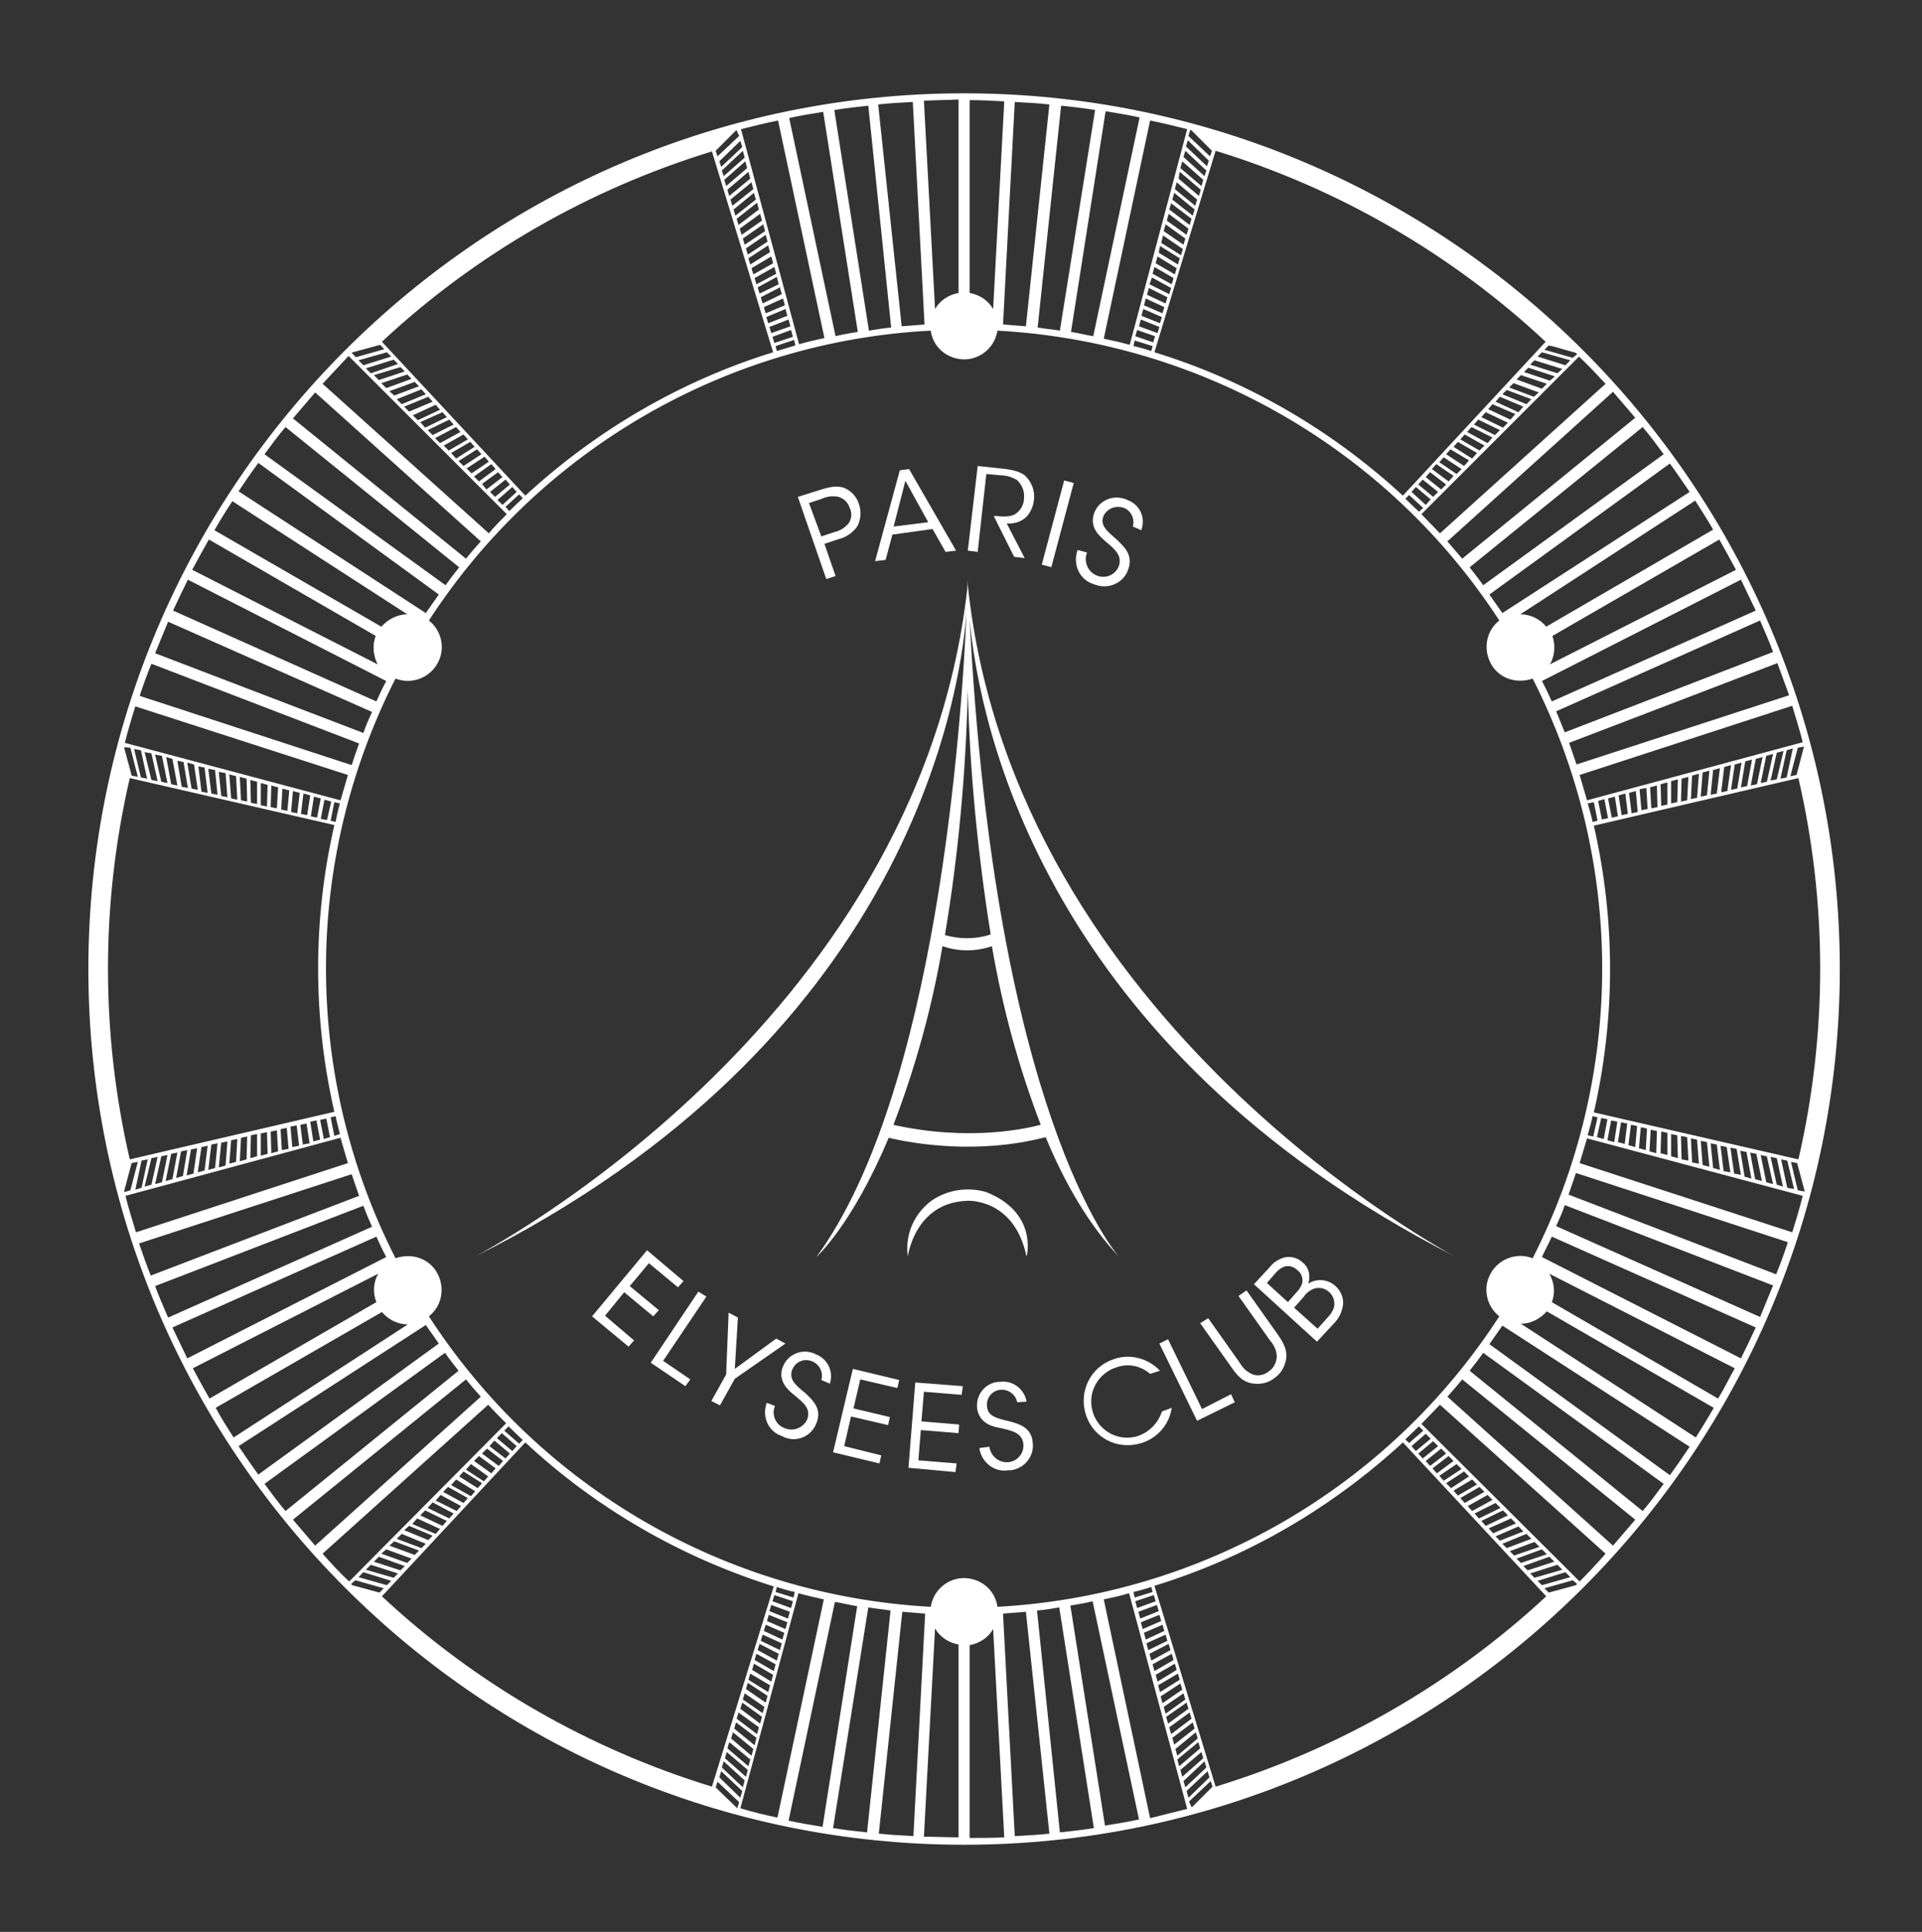<?xml version="1.0" encoding="utf-8"?>
<!-- Generator: Adobe Illustrator 22.0.0, SVG Export Plug-In . SVG Version: 6.00 Build 0)  -->
<svg version="1.1" id="Layer_2" xmlns="http://www.w3.org/2000/svg" xmlns:xlink="http://www.w3.org/1999/xlink" x="0px" y="0px"
	 viewBox="0 0 311 312.6" style="enable-background:new 0 0 311 312.6;" xml:space="preserve">
<rect x="0" y="0" width="311" height="312.6" fill="#333333" stroke="none"/>
<style type="text/css">
	.st0{fill:#FFFFFF;}
</style>
<title>NOIR</title>
<polygon class="st0" points="104.7,202.3 110.6,207.3 109.7,208.3 105,204.4 101.9,208.1 106.6,212 105.7,213 101,209.1 97.9,212.9 
	102.6,216.9 101.7,217.9 95.8,213 "/>
<polygon class="st0" points="113,209 114.3,209.8 107.3,220.2 111.7,223.2 110.9,224.3 105.3,220.5 "/>
<polygon class="st0" points="117.5,222.4 117.9,212.4 119.4,213.2 118.9,221.5 125.6,216.6 127.1,217.4 118.9,223.1 116.5,227.4 
	115.1,226.7 "/>
<path class="st0" d="M125.4,227.5c-0.6,1.4,0.1,3.1,1.6,3.6c1.4,0.6,3-0.1,3.6-1.4c0.7-1.8-0.7-2.8-2-3.9c-0.9-0.7-2.9-2.3-1.9-4.7
	c0.8-2,3.1-2.9,5-2.1c0.1,0,0.2,0.1,0.2,0.1c2,0.7,3,2.8,2.4,4.7c0,0,0,0,0,0.1l-1.4-0.6c0.4-1.3-0.4-2.7-1.7-3.1
	c-1.2-0.4-2.5,0.2-3,1.4c-0.6,1.6,0.5,2.5,2.2,3.9c1,1,2.7,2.4,1.7,4.8c-0.8,2.1-3.1,3.1-5.1,2.3c-0.1,0-0.2-0.1-0.4-0.2
	c-2.2-0.7-3.3-3-2.6-5.2c0-0.1,0.1-0.2,0.1-0.2L125.4,227.5z"/>
<path class="st0" d="M138,221.5l7.5,1.8l-0.3,1.3l-6-1.4l-1.1,4.7l5.9,1.4l-0.3,1.3l-6-1.4l-1.1,4.8l6,1.5l-0.3,1.3l-7.5-1.8
	L138,221.5z"/>
<polygon class="st0" points="148.1,223.7 155.8,224.3 155.6,225.7 149.5,225.2 149.1,230 155.2,230.5 155.1,231.9 149,231.4 
	148.6,236.3 154.8,236.8 154.6,238.2 147,237.5 "/>
<path class="st0" d="M160.1,234.1c0.2,1.5,1.5,2.6,3,2.5c1.5-0.1,2.6-1.4,2.5-2.9c-0.2-1.9-1.9-2.2-3.6-2.6
	c-1.2-0.2-3.6-0.7-3.9-3.3c-0.2-2.1,1.3-4,3.4-4.2c0.1,0,0.2,0,0.3,0c2-0.3,3.9,1.1,4.3,3.1c0,0,0,0.1,0,0.1l-1.5,0.1
	c-0.3-1.4-1.6-2.2-2.9-2c-1.2,0.2-2.1,1.3-2,2.6c0.1,1.7,1.6,2,3.7,2.5c1.4,0.4,3.5,0.9,3.7,3.4c0.3,2.2-1.3,4.2-3.5,4.5
	c-0.1,0-0.3,0-0.4,0c-2.2,0.4-4.3-1.2-4.7-3.4c0-0.1,0-0.2,0-0.2L160.1,234.1z"/>
<path class="st0" d="M189.6,227.8c-0.4,2.7-2.3,4.9-4.9,5.7c-3.8,1.2-7.8-0.8-9-4.6c-1.2-3.8,0.8-7.8,4.6-9c2.6-0.9,5.5-0.1,7.4,1.9
	l-1.6,0.5c-1.5-1.3-3.5-1.7-5.3-1.1c-3.1,0.9-4.9,4.1-4,7.2s4.1,4.9,7.2,4c1.9-0.6,3.4-2.1,4-4L189.6,227.8z"/>
<polygon class="st0" points="187.6,217.4 189,216.7 194.5,228 199.2,225.6 199.8,226.9 193.7,229.9 "/>
<path class="st0" d="M195.5,213.3l5.1,7.2c0.5,0.9,1.2,1.5,2.1,1.9c0.9,0.3,1.9,0.1,2.6-0.5c0.8-0.5,1.2-1.4,1.3-2.3
	c0-1-0.4-1.9-1.1-2.7l-5.1-7.2l1.3-0.9l5.1,7.2c0.9,1.3,1.7,2.7,1.2,4.4c-0.3,1.1-0.9,2-1.8,2.6c-0.9,0.7-2,1-3.1,0.9
	c-1.9-0.1-2.9-1.3-3.8-2.6l-5.1-7.2L195.5,213.3z"/>
<path class="st0" d="M202.9,207.8l2.5-2.7c0.6-0.8,1.4-1.3,2.3-1.6c1.1-0.3,2.3,0,3.1,0.8c1,0.8,1.3,2.1,0.9,3.4
	c1.4-0.9,3.2-0.7,4.4,0.4c1,0.9,1.5,2.3,1.1,3.6c-0.2,1-0.8,1.9-1.5,2.6l-2.6,2.8L202.9,207.8z M208.4,210.7l1.4-1.6
	c0.4-0.4,0.7-0.9,0.9-1.4c0.2-0.8-0.1-1.7-0.8-2.2c-0.6-0.6-1.5-0.8-2.2-0.5c-0.5,0.2-1,0.6-1.4,1.1l-1.3,1.5L208.4,210.7z
	 M213.2,215l1.7-1.9c0.4-0.4,0.7-0.9,0.9-1.4c0.3-0.9,0-2-0.7-2.6c-0.7-0.7-1.8-0.9-2.7-0.5c-0.6,0.3-1.1,0.7-1.5,1.3l-1.5,1.7
	L213.2,215z"/>
<path class="st0" d="M235.4,203.3c0,0-71.3-37.5-78.8-108.6c0-0.4,0-0.7,0-1c0,0,0,0.1,0,0.1v-0.2c0,0,0,0.6-0.1,1.8
	c-8.1,71.1-79.8,108-79.8,108c69.2-34.6,78.5-89.1,79.7-104.3c-0.8,18.3-4.9,77.8-24.3,104.3c0,0,5.8-5.2,11.7-19.3
	c3.7,0.9,14.3,2.8,25.4-0.1c3.1,7.5,7,14.2,11.9,19.4c-0.8-0.9-20.1-23.6-24.2-103.1C158.5,117.6,169.1,169.4,235.4,203.3
	 M160.3,151.2c-2.4,0.8-5,0.8-7.4,0.1c2.2-13.1,3.4-26.4,3.7-39.8C156.9,124.7,158.2,138,160.3,151.2 M144.5,182.2
	c3.6-9.4,6.3-19.1,8-29.1c2.6,0.9,5.4,0.9,8,0c1.7,9.9,4.3,19.5,7.9,28.9c-1.9,0.5-11.3,2.8-23.9,0"/>
<path class="st0" d="M159.6,192.9c-3-0.9-6.3-0.4-8.9,1.4c-2.8,2.1-4.3,5.5-3.8,9c0,0,1.1-8.7,9.6-9c0,0,7.6-0.5,9.6,9
	C166.2,203.2,167.9,196.2,159.6,192.9"/>
<path class="st0" d="M132.6,79.3c1.9-0.6,2.8-0.7,3.9-0.4c1.2,0.5,2.1,1.4,2.5,2.7c0.4,1.2,0.3,2.5-0.3,3.6
	c-0.8,1.1-1.9,1.8-3.2,2.1l-2.1,0.7l1.8,5.2l-1.5,0.5l-4.6-13.3L132.6,79.3z M132.9,86.8l2.1-0.7c0.9-0.2,1.7-0.7,2.3-1.4
	c0.5-0.7,0.6-1.7,0.2-2.5c-0.3-0.9-0.9-1.5-1.8-1.8c-0.9-0.2-1.8-0.1-2.7,0.3l-2.1,0.7L132.9,86.8z"/>
<path class="st0" d="M143.3,90.6l-1.7,0.2l4-14.7l1.5-0.2l7.6,13.2l-1.7,0.2l-2.1-3.7l-6.5,0.9L143.3,90.6z M146.5,77.8l-1.9,7.4
	l5.6-0.7L146.5,77.8z"/>
<path class="st0" d="M158.2,75.4l3.7,0.4c2.2,0.2,3.2,0.6,3.9,1.1c1.1,1,1.7,2.5,1.5,4c-0.1,1-0.5,1.9-1.1,2.6
	c-0.8,0.9-2.1,1.3-3.3,1.2l2.9,5.6l-1.7-0.2l-3.3-6.6h0.4c1,0.1,2.4,0.2,3.2-0.4c0.8-0.6,1.3-1.5,1.3-2.5c0.1-1.1-0.3-2.1-1.1-2.9
	c-0.8-0.5-1.8-0.8-2.8-0.8l-2.2-0.2l-1.4,12.6l-1.6-0.2L158.2,75.4z"/>
<rect x="164.1" y="83.9" transform="matrix(0.257 -0.966 0.966 0.257 45.349 228.321)" class="st0" width="14.1" height="1.6"/>
<path class="st0" d="M175.9,89.4c-0.6,1.4,0.1,3.1,1.5,3.7c0,0,0,0,0,0c1.4,0.6,3,0,3.6-1.4c0.7-1.8-0.7-2.9-2-4
	c-0.9-0.8-2.9-2.3-1.9-4.8c0.8-2,3.1-2.9,5.1-2.1c0.1,0,0.2,0.1,0.2,0.1c2,0.7,3,2.8,2.3,4.8c0,0,0,0,0,0.1l-1.4-0.6
	c0.4-1.3-0.4-2.8-1.7-3.1c-1.2-0.3-2.4,0.2-3,1.3c-0.7,1.6,0.5,2.5,2.2,4c1,1,2.7,2.4,1.7,4.9c-0.8,2.1-3.2,3.1-5.3,2.3
	c-0.1,0-0.2-0.1-0.3-0.1c-2.2-0.7-3.3-3.1-2.6-5.3c0-0.1,0.1-0.2,0.1-0.2L175.9,89.4z"/>
<path class="st0" d="M156,15.1c-78.1,0-141.7,63.6-141.7,141.7S77.9,298.5,156,298.5s141.7-63.6,141.7-141.7S234.1,15.1,156,15.1z
	 M119.8,290.9l-3.4-3.3l0.3-1l3.4,3.2L119.8,290.9z M120.2,289.2l-3.4-3.2l0.3-1l3.4,3.1L120.2,289.2z M120.7,287.5l-3.4-3l0.3-1
	l3.4,2.9L120.7,287.5z M121.1,285.8l-3.4-2.9l0.3-1l3.4,2.8L121.1,285.8z M121.6,284.1l-3.3-2.8l0.3-1l3.3,2.7L121.6,284.1z
	 M122.1,282.4l-3.3-2.7l0.3-1l3.3,2.5L122.1,282.4z M122.5,280.6l-3.3-2.5l0.3-1l3.3,2.4L122.5,280.6z M123,278.9l-3.2-2.4l0.3-1
	l3.2,2.3L123,278.9z M123.4,277.2l-3.2-2.2l0.3-1l3.2,2.2L123.4,277.2z M123.9,275.5l-3.2-2.2l0.3-1l3.2,2.1L123.9,275.5z
	 M124.3,273.8l-3.2-2l0.3-1l3.2,1.9L124.3,273.8z M124.8,272.1l-3.1-1.9l0.3-1l3.1,1.8L124.8,272.1z M125.2,270.4l-3.1-1.8l0.3-1
	l3.1,1.7L125.2,270.4z M125.7,268.7l-3.1-1.7l0.3-1l3.1,1.6L125.7,268.7z M126.2,267l-3.1-1.5l0.3-1l3.1,1.4L126.2,267z
	 M126.6,265.3l-3-1.4l0.3-1l3,1.3L126.6,265.3z M127.1,263.6l-3-1.3l0.3-1l3,1.2L127.1,263.6z M127.5,261.9l-3-1.2l0.3-1l3,1.1
	L127.5,261.9z M128,260.2l-3-1.1l0.3-1l3,1L128,260.2z M128.4,258.5l-2.9-0.9l0.2-0.8c1,0.3,1.9,0.6,2.9,0.8L128.4,258.5z
	 M115.2,289.1C95.3,283,77,272.5,61.8,258.3L85,233.4c11.5,10.7,25.2,18.6,40.2,23.3L115.2,289.1z M82.3,230.8
	c0.7,0.7,1.5,1.5,2.3,2.2l-0.6,0.6l-2.4-2.1L82.3,230.8z M81.2,231.9l2.4,2.1l-0.7,0.8l-2.5-2.1L81.2,231.9z M80,233.1l2.5,2.1
	l-0.7,0.8l-2.6-2L80,233.1z M78.8,234.4l2.6,2l-0.7,0.8l-2.7-2L78.8,234.4z M77.5,235.6l2.7,2l-0.7,0.8l-2.8-2L77.5,235.6z
	 M76.2,236.9l2.8,2l-0.7,0.8l-2.9-1.9L76.2,236.9z M75,238.1l3,1.9l-0.7,0.8l-3-1.9L75,238.1z M73.8,239.4l3.1,1.9l-0.7,0.8
	l-3.2-1.8L73.8,239.4z M72.5,240.6l3.2,1.8l-0.7,0.8l-3.3-1.8L72.5,240.6z M71.3,241.9l3.3,1.8l-0.7,0.8l-3.4-1.7L71.3,241.9z
	 M70,243.1l3.4,1.8l-0.7,0.8l-3.5-1.7L70,243.1z M68.8,244.4l3.5,1.7l-0.7,0.8l-3.6-1.7L68.8,244.4z M67.5,245.7l3.7,1.7l-0.7,0.8
	l-3.8-1.6L67.5,245.7z M66.2,246.9l3.8,1.6l-0.7,0.7l-3.9-1.6L66.2,246.9z M65,248.2l3.9,1.6l-0.7,0.7l-4-1.5L65,248.2z M63.8,249.4
	l4,1.5l-0.7,0.7l-4.1-1.5L63.8,249.4z M62.5,250.7l4.1,1.5l-0.7,0.7l-4.2-1.5L62.5,250.7z M61.3,251.9l4.2,1.5l-0.7,0.7l-4.3-1.4
	L61.3,251.9z M60,253.2l4.4,1.4l-0.7,0.7l-4.5-1.3L60,253.2z M58.8,254.4l4.5,1.4l-0.7,0.7l-4.6-1.3L58.8,254.4z M57.5,255.7
	l4.6,1.3l-0.7,0.7l-4.4-1.2l-0.2-0.2L57.5,255.7z M119.2,292.5l-2.7-2.6l-0.7-0.7l0.3-0.9l3.5,3.3l-0.3,1L119.2,292.5z M129.2,257.8
	c1.4,0.4,2.8,0.7,4.1,1l-7.5,35.3c-2-0.4-4-0.9-6-1.5L129.2,257.8z M135.1,259.2c1.2,0.2,2.4,0.5,3.6,0.7l-5.6,35.7
	c-1.8-0.3-3.7-0.6-5.5-1L135.1,259.2z M140.5,260.1c1.2,0.2,2.4,0.3,3.6,0.5l-3.8,35.9c-1.9-0.2-3.7-0.4-5.5-0.7L140.5,260.1z
	 M146,260.8c1.2,0.1,2.4,0.2,3.7,0.3l-1.9,36c-1.9-0.1-3.7-0.2-5.6-0.4L146,260.8z M151.3,263.5c0.8,1.4,2.2,2.3,3.8,2.6v31.2
	c-1.9,0-3.7-0.1-5.6-0.1L151.3,263.5z M156.9,266.2c1.6-0.3,3-1.2,3.8-2.6l1.8,33.7c-1.8,0.1-3.7,0.1-5.6,0.1L156.9,266.2z
	 M162.3,261.1c1.2-0.1,2.4-0.2,3.7-0.3l3.8,35.9c-1.8,0.2-3.7,0.3-5.6,0.4L162.3,261.1z M167.8,260.6c1.2-0.1,2.4-0.3,3.6-0.5
	l5.6,35.7c-1.8,0.3-3.7,0.5-5.5,0.7L167.8,260.6z M173.2,259.8c1.2-0.2,2.4-0.4,3.6-0.7l7.5,35.3c-1.8,0.4-3.6,0.7-5.5,1
	L173.2,259.8z M178.6,258.8c1.4-0.3,2.8-0.6,4.1-1l9.4,34.9c-2,0.5-4,1-6,1.5L178.6,258.8z M227,233.4l23.2,24.9
	c-15.3,14.2-33.6,24.7-53.5,30.8l-9.9-32.5C201.8,252,215.5,244,227,233.4z M186.3,256.8l0.2,0.8l-2.9,0.9l-0.2-0.9
	C184.3,257.4,185.3,257.1,186.3,256.8L186.3,256.8z M186.7,258.1l0.3,1l-3,1.1l-0.3-1.1L186.7,258.1z M187.2,259.7l0.3,1l-3,1.2
	l-0.3-1.1L187.2,259.7z M187.6,261.3l0.3,1l-3,1.3l-0.3-1.1L187.6,261.3z M188.1,262.9l0.3,1l-3,1.4l-0.3-1.1L188.1,262.9z
	 M188.6,264.5l0.3,1l-3.1,1.5l-0.3-1.1L188.6,264.5z M189.1,266l0.3,1l-3.1,1.7l-0.3-1.1L189.1,266z M189.6,267.6l0.3,1l-3.1,1.8
	l-0.3-1.1L189.6,267.6z M190.1,269.2l0.3,1l-3.1,1.9l-0.3-1.1L190.1,269.2z M190.6,270.8l0.3,1l-3.2,2l-0.3-1.1L190.6,270.8z
	 M191,272.4l0.3,1l-3.2,2.2l-0.3-1.1L191,272.4z M191.5,274l0.3,1l-3.2,2.3l-0.3-1.1L191.5,274z M192,275.5l0.3,1l-3.3,2.4l-0.3-1.1
	L192,275.5z M192.5,277.1l0.3,1l-3.3,2.5l-0.3-1.1L192.5,277.1z M193,278.7l0.3,1l-3.3,2.6l-0.3-1.1L193,278.7z M193.5,280.3l0.3,1
	l-3.3,2.8l-0.3-1.1L193.5,280.3z M193.9,281.9l0.3,1l-3.4,2.9l-0.3-1.1L193.9,281.9z M194.4,283.5l0.3,1l-3.4,3l-0.3-1.1
	L194.4,283.5z M194.9,285l0.3,1l-3.4,3.2l-0.3-1L194.9,285z M192,289.8l3.4-3.2l0.3,1l-3.4,3.3L192,289.8z M192.4,291.5l3.5-3.3
	l0.3,0.9l-3.3,3.3h-0.1L192.4,291.5z M255,256.5l-4.4,1.2l-0.7-0.7l4.6-1.3l0.7,0.6L255,256.5z M249.5,256.5l-0.7-0.7l4.5-1.4
	l0.8,0.8L249.5,256.5z M248.3,255.3l-0.7-0.7l4.4-1.4l0.8,0.8L248.3,255.3z M247.2,254.1l-0.7-0.7l4.2-1.5l0.8,0.8L247.2,254.1z
	 M246.1,252.9l-0.7-0.7l4.1-1.5l0.8,0.8L246.1,252.9z M245,251.7l-0.7-0.7l4-1.5l0.8,0.8L245,251.7z M243.8,250.5l-0.7-0.7l3.9-1.6
	l0.8,0.8L243.8,250.5z M242.7,249.3l-0.7-0.7l3.7-1.6l0.8,0.8L242.7,249.3z M241.6,248.1l-0.7-0.8l3.6-1.6l0.8,0.8L241.6,248.1z
	 M240.4,246.9l-0.7-0.8l3.5-1.7l0.8,0.8L240.4,246.9z M239.3,245.7l-0.7-0.8l3.4-1.7l0.8,0.8L239.3,245.7z M238.2,244.5l-0.7-0.8
	l3.2-1.8l0.8,0.8L238.2,244.5z M237,243.2l-0.7-0.8l3.1-1.8l0.8,0.8L237,243.2z M235.9,242l-0.7-0.8l3-1.8l0.8,0.8L235.9,242z
	 M234.8,240.8L234,240l2.9-1.9l0.8,0.8L234.8,240.8z M233.6,239.6l-0.7-0.8l2.8-1.9l0.8,0.8L233.6,239.6z M232.5,238.4l-0.7-0.8
	l2.6-2l0.8,0.8L232.5,238.4z M231.4,237.2l-0.7-0.8l2.5-2l0.8,0.8L231.4,237.2z M230.2,236l-0.7-0.8l2.4-2l0.8,0.8L230.2,236z
	 M229.1,234.8l-0.7-0.8l2.3-2l0.8,0.8L229.1,234.8z M228,233.5l-0.6-0.6c0.7-0.7,1.5-1.4,2.2-2.1l0.7,0.7L228,233.5z M161.4,260
	c-0.4-3-3.2-5-6.2-4.6c-2.4,0.4-4.2,2.2-4.6,4.6c-33-1.8-63.2-19.2-81.2-47c2.4-1.9,2.7-5.3,0.9-7.7c-1.5-1.9-4-2.5-6.3-1.7
	c-15-29.5-15-64.3,0-93.8c2.8,1.1,6-0.3,7.1-3.1c0.9-2.2,0.2-4.8-1.7-6.3c18-27.7,48.2-45.2,81.2-46.9c0.4,3,3.2,5,6.2,4.6
	c2.4-0.4,4.2-2.2,4.6-4.6c33,1.8,63.2,19.2,81.2,46.9c-2.4,1.9-2.7,5.3-0.9,7.7c1.5,1.9,4,2.5,6.3,1.7c15,29.5,15,64.3,0,93.8
	c-2.8-1.1-6,0.3-7.1,3.1c-0.9,2.2-0.2,4.8,1.7,6.3C224.6,240.8,194.4,258.2,161.4,260z M75.4,90.4l-28-22.7c1.2-1.4,2.4-2.8,3.6-4.2
	l26.8,24.1C77,88.5,76.2,89.4,75.4,90.4L75.4,90.4z M74.3,91.8c-0.8,1-1.5,1.9-2.2,2.9L42.8,73.5c1.1-1.5,2.2-3,3.4-4.4L74.3,91.8z
	 M71,96.2c-0.7,1-1.4,2-2.1,3L38.6,79.5c1-1.5,2.1-3.1,3.2-4.6L71,96.2z M65.9,99.4c-1.6,0-3.1,0.8-4.2,2l-27-15.6
	c0.9-1.6,1.9-3.2,2.9-4.7L65.9,99.4z M60.8,102.9c-0.6,1.5-0.4,3.2,0.3,4.6l-30-15.3c0.9-1.7,1.8-3.3,2.7-4.9L60.8,102.9z
	 M62.5,110.2c-0.6,1.1-1.1,2.2-1.6,3.3L28,98.8c0.8-1.7,1.6-3.4,2.4-5L62.5,110.2z M60.2,115.2c-0.5,1.1-1,2.2-1.4,3.4l-33.7-12.9
	c0.7-1.7,1.4-3.4,2.1-5.1L60.2,115.2z M58.1,120.3c-0.4,1.1-0.8,2.3-1.2,3.5l-34.3-11.2c0.6-1.8,1.2-3.5,1.9-5.2L58.1,120.3z
	 M56.3,125.4c-0.4,1.4-0.8,2.7-1.2,4.1l-34.9-9.3c0.5-2,1.1-4,1.7-5.9L56.3,125.4z M20.1,192.7l1.2-4.5l1-0.2l-1.2,4.6l-1,0.3
	C20.1,192.8,20.1,192.8,20.1,192.7z M22.9,187.8l1-0.2l-1,4.6l-1,0.3L22.9,187.8z M24.5,187.4l1-0.2l-1,4.5l-1.1,0.3L24.5,187.4z
	 M26.1,187.1l1-0.2l-0.9,4.4l-1.1,0.3L26.1,187.1z M27.7,186.7l1-0.2l-0.8,4.3l-1.1,0.3L27.7,186.7z M29.3,186.3l1-0.2l-0.7,4.2
	l-1.1,0.3L29.3,186.3z M30.9,186l1-0.2l-0.6,4.1l-1.1,0.3L30.9,186z M32.6,185.6l1-0.2l-0.5,4l-1.1,0.3L32.6,185.6z M34.2,185.2
	l1-0.2l-0.4,4l-1.1,0.3L34.2,185.2z M35.8,184.9l1-0.2l-0.3,3.9l-1.1,0.3L35.8,184.9z M37.4,184.5l1-0.2l-0.2,3.7l-1.1,0.3
	L37.4,184.5z M39,184.1l1-0.2l-0.1,3.7l-1.1,0.3L39,184.1z M40.6,183.7l1-0.2v3.6l-1.1,0.3L40.6,183.7z M42.2,187v-3.6l1-0.2
	l0.1,3.5L42.2,187z M43.9,186.6l-0.1-3.5l1-0.2l0.2,3.4L43.9,186.6z M45.6,186.1l-0.2-3.4l1-0.2l0.3,3.4L45.6,186.1z M47.3,185.6
	l-0.3-3.3l1-0.2l0.4,3.3L47.3,185.6z M49,185.2l-0.4-3.2l1-0.2l0.5,3.2L49,185.2z M50.7,184.7l-0.5-3.2l1-0.2l0.6,3.1L50.7,184.7z
	 M52.4,184.3l-0.6-3.1l1-0.2l0.6,3L52.4,184.3z M54.1,183.8l-0.6-3l0.8-0.2c0.2,1,0.5,2,0.7,2.9L54.1,183.8z M21,187.6
	c-4.7-20.3-4.7-41.4,0-61.7l33.1,7.6c-3.5,15.3-3.5,31.1,0,46.4L21,187.6z M54.3,133l-0.8-0.2l0.6-3l0.9,0.2
	C54.7,131,54.5,132,54.3,133z M52.9,132.7l-1-0.2l0.6-3.1l1.1,0.3L52.9,132.7z M51.3,132.3l-1-0.2l0.5-3.2l1.1,0.3L51.3,132.3z
	 M49.7,131.9l-1-0.2l0.4-3.3l1.1,0.3L49.7,131.9z M48.1,131.6l-1-0.2l0.3-3.4l1.1,0.3L48.1,131.6z M46.5,131.2l-1-0.2l0.2-3.4
	l1.1,0.3L46.5,131.2z M44.8,130.8l-1-0.2l0.1-3.5l1.1,0.3L44.8,130.8z M43.2,130.5l-1-0.2v-3.6l1.1,0.3L43.2,130.5z M41.6,130.1
	l-1-0.2l-0.1-3.7l1.1,0.3L41.6,130.1z M39.9,126l0.1,3.7l-1-0.2l-0.2-3.8L39.9,126z M38.2,125.6l0.2,3.8l-1-0.2l-0.3-3.9L38.2,125.6
	z M36.5,125.1l0.3,3.9l-1-0.2l-0.4-3.9L36.5,125.1z M34.8,124.6l0.4,4l-1-0.2l-0.5-4L34.8,124.6z M33.1,124.2l0.5,4.1l-1-0.2
	l-0.5-4.1L33.1,124.2z M31.4,123.7l0.6,4.1l-1-0.2l-0.7-4.2L31.4,123.7z M29.7,123.3l0.7,4.2l-1-0.2l-0.7-4.2L29.7,123.3z
	 M27.9,122.8l0.8,4.3l-1-0.2l-0.8-4.4L27.9,122.8z M26.2,122.3l0.9,4.4l-1-0.2l-1-4.4L26.2,122.3z M24.5,121.9l1,4.5l-1-0.2
	l-1.1-4.5L24.5,121.9z M22.8,121.4l1,4.6l-1-0.2l-1.1-4.6L22.8,121.4z M21.1,121l1.2,4.7l-1-0.2l-0.1-0.4l-1.1-4.1c0,0,0-0.1,0-0.1
	L21.1,121z M55.1,184.1c0.4,1.4,0.8,2.8,1.2,4.1L22,199.4c-0.6-2-1.2-3.9-1.7-5.9L55.1,184.1z M56.9,190c0.4,1.2,0.8,2.3,1.2,3.5
	l-33.7,12.9c-0.7-1.7-1.3-3.5-1.9-5.2L56.9,190z M58.8,195.1c0.4,1.1,0.9,2.3,1.4,3.4l-33,14.7c-0.7-1.7-1.5-3.4-2.1-5.1L58.8,195.1
	z M60.9,200.1c0.5,1.1,1,2.2,1.6,3.3l-32.2,16.4c-0.8-1.7-1.6-3.3-2.4-5L60.9,200.1z M61.2,206.1c-0.8,1.4-0.9,3.1-0.3,4.6l-27,15.6
	c-0.9-1.6-1.8-3.2-2.7-4.9L61.2,206.1z M61.8,212.3c1,1.2,2.5,2,4.2,2l-28.2,18.3c-1-1.6-2-3.1-2.9-4.8L61.8,212.3z M68.9,214.4
	c0.7,1,1.4,2,2.1,3l-29.2,21.2c-1.1-1.5-2.1-3-3.2-4.6L68.9,214.4z M72,218.9c0.7,1,1.5,2,2.2,2.9l-28,22.7
	c-1.2-1.4-2.3-2.9-3.4-4.4L72,218.9z M75.4,223.2c0.8,1,1.6,1.9,2.4,2.8L51,250.1c-1.2-1.4-2.4-2.8-3.6-4.2L75.4,223.2z M192.2,22.7
	l3.4,3.3l-0.3,0.9l-3.4-3.2L192.2,22.7z M191.8,24.4l3.4,3.2l-0.3,0.9l-3.4-3.1L191.8,24.4z M191.3,26.1l3.4,3l-0.3,1l-3.4-2.9
	L191.3,26.1z M190.9,27.8l3.4,2.9l-0.3,1l-3.3-2.8L190.9,27.8z M190.4,29.5l3.3,2.8l-0.3,1l-3.3-2.7L190.4,29.5z M190,31.2l3.3,2.7
	l-0.3,1l-3.3-2.6L190,31.2z M189.5,32.9l3.3,2.5l-0.3,1l-3.3-2.5L189.5,32.9z M189.1,34.6l3.2,2.4L192,38l-3.2-2.3L189.1,34.6z
	 M188.6,36.3l3.2,2.3l-0.3,1l-3.2-2.2L188.6,36.3z M188.2,38.1l3.2,2.2l-0.3,1l-3.2-2L188.2,38.1z M187.7,39.8l3.2,2l-0.3,1
	l-3.1-1.9L187.7,39.8z M187.3,41.5l3.1,1.9l-0.3,1l-3.1-1.8L187.3,41.5z M186.8,43.2l3.1,1.8l-0.3,1l-3.1-1.7L186.8,43.2z
	 M186.4,44.9l3.1,1.7l-0.3,1L186,46L186.4,44.9z M185.9,46.6l3,1.5l-0.3,1l-3-1.4L185.9,46.6z M185.4,48.3l3,1.4l-0.3,1l-3-1.3
	L185.4,48.3z M185,50l3,1.3l-0.3,1l-3-1.2L185,50z M184.6,51.7l3,1.2l-0.3,1l-3-1.1L184.6,51.7z M184,53.4l2.9,1l-0.3,1l-2.9-1
	L184,53.4z M183.6,55.1l2.9,0.9l-0.2,0.8c-1-0.3-1.9-0.6-2.9-0.8L183.6,55.1z M196.7,24.4c19.9,6.1,38.2,16.7,53.4,30.9L227,80.2
	c-11.5-10.6-25.2-18.6-40.2-23.2L196.7,24.4z M229.6,82.8c-0.7-0.7-1.5-1.4-2.2-2.1l0.6-0.6l2.3,2.1L229.6,82.8z M230.7,81.7
	l-2.3-2.1l0.7-0.8l2.4,2L230.7,81.7z M231.9,80.4l-2.4-2l0.7-0.8l2.5,2L231.9,80.4z M233.2,79.2l-2.5-2l0.7-0.8l2.6,2L233.2,79.2z
	 M234.4,77.9l-2.7-2l0.7-0.8l2.8,1.9L234.4,77.9z M235.7,76.7l-2.8-1.9l0.7-0.8l2.9,1.9L235.7,76.7z M236.9,75.4l-2.9-1.9l0.7-0.8
	l3,1.8L236.9,75.4z M238.2,74.2l-3-1.9l0.7-0.8l3.1,1.8L238.2,74.2z M239.4,72.9l-3.1-1.8l0.7-0.8l3.2,1.8L239.4,72.9z M240.7,71.7
	l-3.3-1.8l0.7-0.8l3.4,1.7L240.7,71.7z M241.9,70.4l-3.4-1.7l0.7-0.8l3.5,1.7L241.9,70.4z M243.2,69.2l-3.5-1.7l0.7-0.8l3.6,1.7
	L243.2,69.2z M244.4,67.9l-3.6-1.7l0.7-0.8l3.7,1.6L244.4,67.9z M245.7,66.7L242,65l0.7-0.8l3.8,1.6L245.7,66.7z M247,65.4l-3.9-1.6
	l0.7-0.7l4,1.5L247,65.4z M248.2,64.2l-4-1.5l0.7-0.7l4.1,1.5L248.2,64.2z M249.5,62.9l-4.1-1.5l0.7-0.7l4.2,1.4L249.5,62.9z
	 M250.8,61.6l-4.2-1.4l0.7-0.7l4.3,1.4L250.8,61.6z M252,60.4l-4.4-1.4l0.7-0.7l4.5,1.4L252,60.4z M253.3,59.1l-4.5-1.4l0.7-0.7
	l4.6,1.3L253.3,59.1z M254.5,57.9l-4.6-1.3l0.7-0.7l0.9,0.2l3.5,1l0.2,0.2L254.5,57.9z M192.8,21.1l0.5,0.5l2.8,2.8l-0.3,0.9
	l-3.5-3.3l0.3-1L192.8,21.1z M182.8,55.8c-1.4-0.4-2.8-0.7-4.2-1l7.5-35.3c2,0.4,4,0.9,6,1.4L182.8,55.8z M176.9,54.4
	c-1.2-0.2-2.4-0.5-3.6-0.7l5.6-35.7c1.8,0.3,3.7,0.6,5.5,1L176.9,54.4z M171.5,53.5c-1.2-0.2-2.4-0.3-3.6-0.5l3.8-35.9
	c1.9,0.2,3.7,0.4,5.5,0.7L171.5,53.5z M166,52.8c-1.2-0.1-2.4-0.2-3.7-0.3l1.9-36c1.9,0.1,3.7,0.2,5.6,0.4L166,52.8z M160.7,50
	c-0.8-1.4-2.2-2.3-3.8-2.6V16.2c1.9,0,3.7,0.1,5.6,0.2L160.7,50z M155.1,47.4c-1.6,0.3-3,1.2-3.8,2.6l-1.8-33.7
	c1.8-0.1,3.7-0.1,5.6-0.2V47.4z M149.6,52.5c-1.2,0.1-2.4,0.2-3.7,0.3l-3.8-35.9c1.8-0.2,3.7-0.3,5.6-0.4L149.6,52.5z M144.2,53
	c-1.2,0.1-2.4,0.3-3.6,0.5l-5.6-35.7c1.8-0.3,3.7-0.5,5.5-0.7L144.2,53z M138.8,53.7c-1.2,0.2-2.4,0.4-3.6,0.7l-7.5-35.3
	c1.8-0.4,3.6-0.7,5.5-1L138.8,53.7z M133.4,54.7c-1.4,0.3-2.7,0.6-4.1,1l-9.4-34.8c2-0.5,4-1,6-1.4L133.4,54.7z M85,80.2L61.8,55.3
	C77,41.1,95.3,30.6,115.2,24.5l9.9,32.5C110.2,61.6,96.5,69.6,85,80.2z M125.7,56.8l-0.2-0.8l3-1l0.2,0.9
	C127.7,56.2,126.7,56.5,125.7,56.8L125.7,56.8z M125.3,55.5l-0.3-1l3-1.1l0.3,1.1L125.3,55.5z M124.8,53.9l-0.3-1l3.1-1.2l0.3,1.1
	L124.8,53.9z M124.3,52.3l-0.3-1l3.1-1.3l0.3,1.1L124.3,52.3z M123.9,50.7l-0.3-1l3.1-1.4l0.3,1.1L123.9,50.7z M123.4,49.1l-0.3-1
	l3.1-1.6l0.3,1.1L123.4,49.1z M122.9,47.5l-0.3-1l3.1-1.7L126,46L122.9,47.5z M122.4,46l-0.3-1l3.2-1.8l0.3,1.1L122.4,46z
	 M121.9,44.4l-0.3-1l3.2-1.9l0.3,1.1L121.9,44.4z M121.4,42.8l-0.3-1l3.2-2.1l0.3,1.1L121.4,42.8z M121,41.2l-0.3-1l3.2-2.2l0.3,1.1
	L121,41.2z M120.5,39.6l-0.3-1l3.3-2.3l0.3,1.1L120.5,39.6z M120,38l-0.3-1l3.3-2.4l0.3,1.1L120,38z M119.5,36.4l-0.3-1l3.3-2.6
	l0.3,1.1L119.5,36.4z M119,34.9l-0.3-1l3.3-2.7l0.3,1.1L119,34.9z M118.5,33.3l-0.3-1l3.4-2.8l0.3,1.1L118.5,33.3z M118,31.7l-0.3-1
	l3.4-2.9l0.3,1.1L118,31.7z M117.5,30.1l-0.3-1l3.4-3l0.3,1.1L117.5,30.1z M117.1,28.5l-0.3-0.9l3.4-3.2l0.3,1.1L117.1,28.5z
	 M120.1,23.8l-3.4,3.2l-0.3-0.9l3.4-3.3L120.1,23.8z M119.6,22l-3.5,3.3l-0.3-0.9l3.3-3.3h0.1L119.6,22z M57.1,57l4.4-1.2l0.7,0.7
	l-4.6,1.3l-0.7-0.7L57.1,57z M62.6,57l0.7,0.7l-4.5,1.4L58,58.3L62.6,57z M63.7,58.2l0.7,0.7L60,60.4l-0.8-0.8L63.7,58.2z
	 M64.8,59.4l0.7,0.7l-4.2,1.4l-0.8-0.8L64.8,59.4z M65.9,60.6l0.7,0.7l-4.1,1.5l-0.8-0.8L65.9,60.6z M67.1,61.8l0.7,0.7l-4,1.5
	L63,63.3L67.1,61.8z M68.2,63l0.7,0.8L65,65.4l-0.8-0.8L68.2,63z M69.3,64.2L70,65l-3.8,1.6l-0.8-0.8L69.3,64.2z M70.5,65.5l0.7,0.8
	l-3.6,1.7l-0.8-0.8L70.5,65.5z M71.6,66.7l0.7,0.8l-3.5,1.7L68,68.3L71.6,66.7z M72.7,67.9l0.7,0.8L70,70.4l-0.8-0.8L72.7,67.9z
	 M73.8,69.1l0.7,0.8l-3.3,1.8l-0.8-0.8L73.8,69.1z M75,70.3l0.7,0.8l-3.1,1.8l-0.8-0.8L75,70.3z M76.1,71.5l0.7,0.8l-3,1.9L73,73.3
	L76.1,71.5z M77.2,72.7l0.7,0.8L75,75.4l-0.8-0.8L77.2,72.7z M78.4,73.9l0.7,0.8l-2.8,1.9l-0.8-0.8L78.4,73.9z M79.5,75.1l0.7,0.8
	l-2.7,2l-0.8-0.8L79.5,75.1z M80.6,76.4l0.7,0.8l-2.6,2L78,78.3L80.6,76.4z M81.8,77.6l0.7,0.8l-2.4,2l-0.8-0.8L81.8,77.6z
	 M82.9,78.8l0.7,0.8l-2.3,2.1l-0.8-0.8L82.9,78.8z M84,80l0.6,0.6c-0.7,0.7-1.5,1.4-2.2,2.1l-0.6-0.7L84,80z M291.9,120.8l-1.2,4.6
	l-1,0.2l1.2-4.6L291.9,120.8C291.9,120.8,291.9,120.8,291.9,120.8z M289.1,125.8l-1,0.2l1-4.6l1-0.3L289.1,125.8z M287.5,126.1
	l-1,0.2l1-4.5l1.1-0.3L287.5,126.1z M285.9,126.5l-1,0.2l0.9-4.4l1.1-0.3L285.9,126.5z M284.3,126.9l-1,0.2l0.8-4.3l1.1-0.3
	L284.3,126.9z M282.7,127.2l-1,0.2l0.7-4.2l1.1-0.3L282.7,127.2z M281.1,127.6l-1,0.2l0.6-4.1l1.1-0.3L281.1,127.6z M279.5,128
	l-1,0.2l0.5-4.1l1.1-0.3L279.5,128z M277.8,128.4l-1,0.2l0.4-4l1.1-0.3L277.8,128.4z M276.2,128.7l-1,0.2l0.3-3.9l1.1-0.3
	L276.2,128.7z M274.6,129.1l-1,0.2l0.2-3.8l1.1-0.3L274.6,129.1z M273,129.5l-1,0.2l0.1-3.7l1.1-0.3L273,129.5z M271.4,129.8l-1,0.2
	v-3.6l1.1-0.3L271.4,129.8z M269.8,126.6v3.6l-1,0.2l-0.1-3.5L269.8,126.6z M268.1,127.1l0.1,3.5l-1,0.2l-0.2-3.4L268.1,127.1z
	 M266.4,127.5l0.2,3.4l-1,0.2l-0.3-3.4L266.4,127.5z M264.7,128l0.3,3.4l-1,0.2l-0.4-3.3L264.7,128z M263,128.4l0.4,3.3l-1,0.2
	l-0.5-3.2L263,128.4z M261.3,128.9l0.5,3.2l-1,0.2l-0.6-3.1L261.3,128.9z M259.6,129.3l0.6,3.1l-1,0.2l-0.6-3L259.6,129.3z
	 M257.9,129.8l0.6,3l-0.8,0.2c-0.2-1-0.5-2-0.8-3L257.9,129.8z M291,125.9c4.7,20.3,4.7,41.4,0,61.7l-33.1-7.6
	c3.5-15.3,3.5-31.1,0-46.4L291,125.9z M257.7,180.6l0.8,0.2l-0.7,3.1l-0.9-0.2C257.2,182.6,257.5,181.6,257.7,180.6L257.7,180.6z
	 M259.1,180.9l1,0.2l-0.6,3.2l-1.1-0.3L259.1,180.9z M260.7,181.3l1,0.2l-0.5,3.3l-1.1-0.3L260.7,181.3z M262.3,181.6l1,0.2
	l-0.4,3.3l-1.1-0.3L262.3,181.6z M263.9,182l1,0.2l-0.3,3.4l-1.1-0.3L263.9,182z M265.5,182.4l1,0.2l-0.2,3.5l-1.1-0.3L265.5,182.4z
	 M267.1,182.8l1,0.2l-0.1,3.6l-1.1-0.3L267.1,182.8z M268.8,183.1l1,0.2v3.6l-1.1-0.3L268.8,183.1z M270.4,183.5l1,0.2l0.1,3.7
	l-1.1-0.3L270.4,183.5z M272.1,187.6l-0.1-3.8l1,0.2l0.2,3.8L272.1,187.6z M273.8,188.1l-0.2-3.9l1,0.2l0.3,3.9L273.8,188.1z
	 M275.5,188.5l-0.3-3.9l1,0.2l0.4,4L275.5,188.5z M277.2,189l-0.4-4l1,0.2l0.5,4.1L277.2,189z M278.9,189.5l-0.5-4.1l1,0.2l0.6,4.1
	L278.9,189.5z M280.6,189.9l-0.6-4.2l1,0.2l0.7,4.2L280.6,189.9z M282.3,190.4l-0.7-4.2l1,0.2l0.8,4.3L282.3,190.4z M284,190.8
	l-0.8-4.3l1,0.2l0.9,4.4L284,190.8z M285.8,191.3l-0.9-4.4l1,0.2l1,4.5L285.8,191.3z M287.5,191.7l-1-4.5l1,0.2l1,4.6L287.5,191.7z
	 M289.2,192.2l-1-4.6l1,0.2l1.1,4.6L289.2,192.2z M290.9,192.6l-1.1-4.6l1,0.2l1.2,4.5c0,0,0,0.1,0,0.1L290.9,192.6z M256.8,129.5
	c-0.4-1.4-0.8-2.7-1.2-4.1l34.4-11.2c0.6,2,1.2,3.9,1.7,5.9L256.8,129.5z M255.1,123.7c-0.4-1.2-0.8-2.3-1.2-3.5l33.7-12.9
	c0.6,1.7,1.3,3.5,1.9,5.2L255.1,123.7z M253.2,118.5c-0.5-1.1-0.9-2.3-1.4-3.4l33-14.7c0.7,1.7,1.5,3.4,2.1,5.1L253.2,118.5z
	 M251.1,113.5c-0.5-1.1-1-2.2-1.6-3.3l32.2-16.4c0.8,1.7,1.6,3.3,2.4,5L251.1,113.5z M250.8,107.5c0.8-1.4,0.9-3.1,0.4-4.6l27-15.6
	c0.9,1.6,1.8,3.2,2.7,4.9L250.8,107.5z M250.2,101.4c-1-1.2-2.5-2-4.2-2L274.3,81c1,1.6,2,3.1,2.9,4.7L250.2,101.4z M243.1,99.2
	c-0.7-1-1.4-2-2.1-3L270.2,75c1.1,1.5,2.1,3,3.2,4.6L243.1,99.2z M240,94.7c-0.7-1-1.5-2-2.2-2.9l28-22.7c1.2,1.4,2.3,2.9,3.4,4.4
	L240,94.7z M236.6,90.4c-0.8-0.9-1.6-1.9-2.4-2.8L261,63.4c1.2,1.4,2.4,2.8,3.6,4.2L236.6,90.4z M236.6,223.2l28,22.7
	c-1.2,1.4-2.4,2.8-3.6,4.2L234.2,226C235,225.1,235.8,224.2,236.6,223.2L236.6,223.2z M237.8,221.8c0.8-1,1.5-1.9,2.2-2.9l29.2,21.2
	c-1.1,1.5-2.2,3-3.4,4.4L237.8,221.8z M241,217.5c0.7-1,1.4-2,2.1-3l30.3,19.6c-1,1.5-2.1,3.1-3.2,4.6L241,217.5z M246.1,214.2
	c1.6,0,3.1-0.8,4.2-2l27,15.6c-0.9,1.6-1.9,3.2-2.9,4.8L246.1,214.2z M251.1,210.7c0.6-1.5,0.4-3.2-0.4-4.6l30,15.3
	c-0.9,1.6-1.7,3.3-2.7,4.9L251.1,210.7z M249.5,203.4c0.5-1.1,1.1-2.2,1.6-3.3l33,14.7c-0.8,1.7-1.6,3.4-2.4,5L249.5,203.4z
	 M251.8,198.4c0.5-1.1,1-2.2,1.4-3.4l33.7,13c-0.7,1.7-1.4,3.4-2.1,5.1L251.8,198.4z M253.8,193.3c0.4-1.1,0.8-2.3,1.2-3.5
	l34.3,11.2c-0.6,1.8-1.2,3.5-1.9,5.2L253.8,193.3z M255.6,188.2c0.4-1.3,0.8-2.7,1.2-4l34.9,9.3c-0.5,2-1.1,4-1.7,5.9L255.6,188.2z
	 M259.8,62.1L233,86.3c-1-1-2-2.1-3-3.1l25.5-25.5C257,59.1,258.4,60.6,259.8,62.1L259.8,62.1z M56.4,57.6L82,83.2c-1,1-2,2-2.9,3.1
	L52.2,62.1C53.6,60.6,55,59.1,56.4,57.6L56.4,57.6z M52.2,251.4L79,227.3c0.9,1,1.9,2,2.9,3l-25.4,25.6
	C55,254.5,53.6,253,52.2,251.4L52.2,251.4z M255.6,255.9L230,230.4c1-1,2-2.1,3-3.1l26.8,24.1C258.4,253,257,254.5,255.6,255.9
	L255.6,255.9z"/>
</svg>
